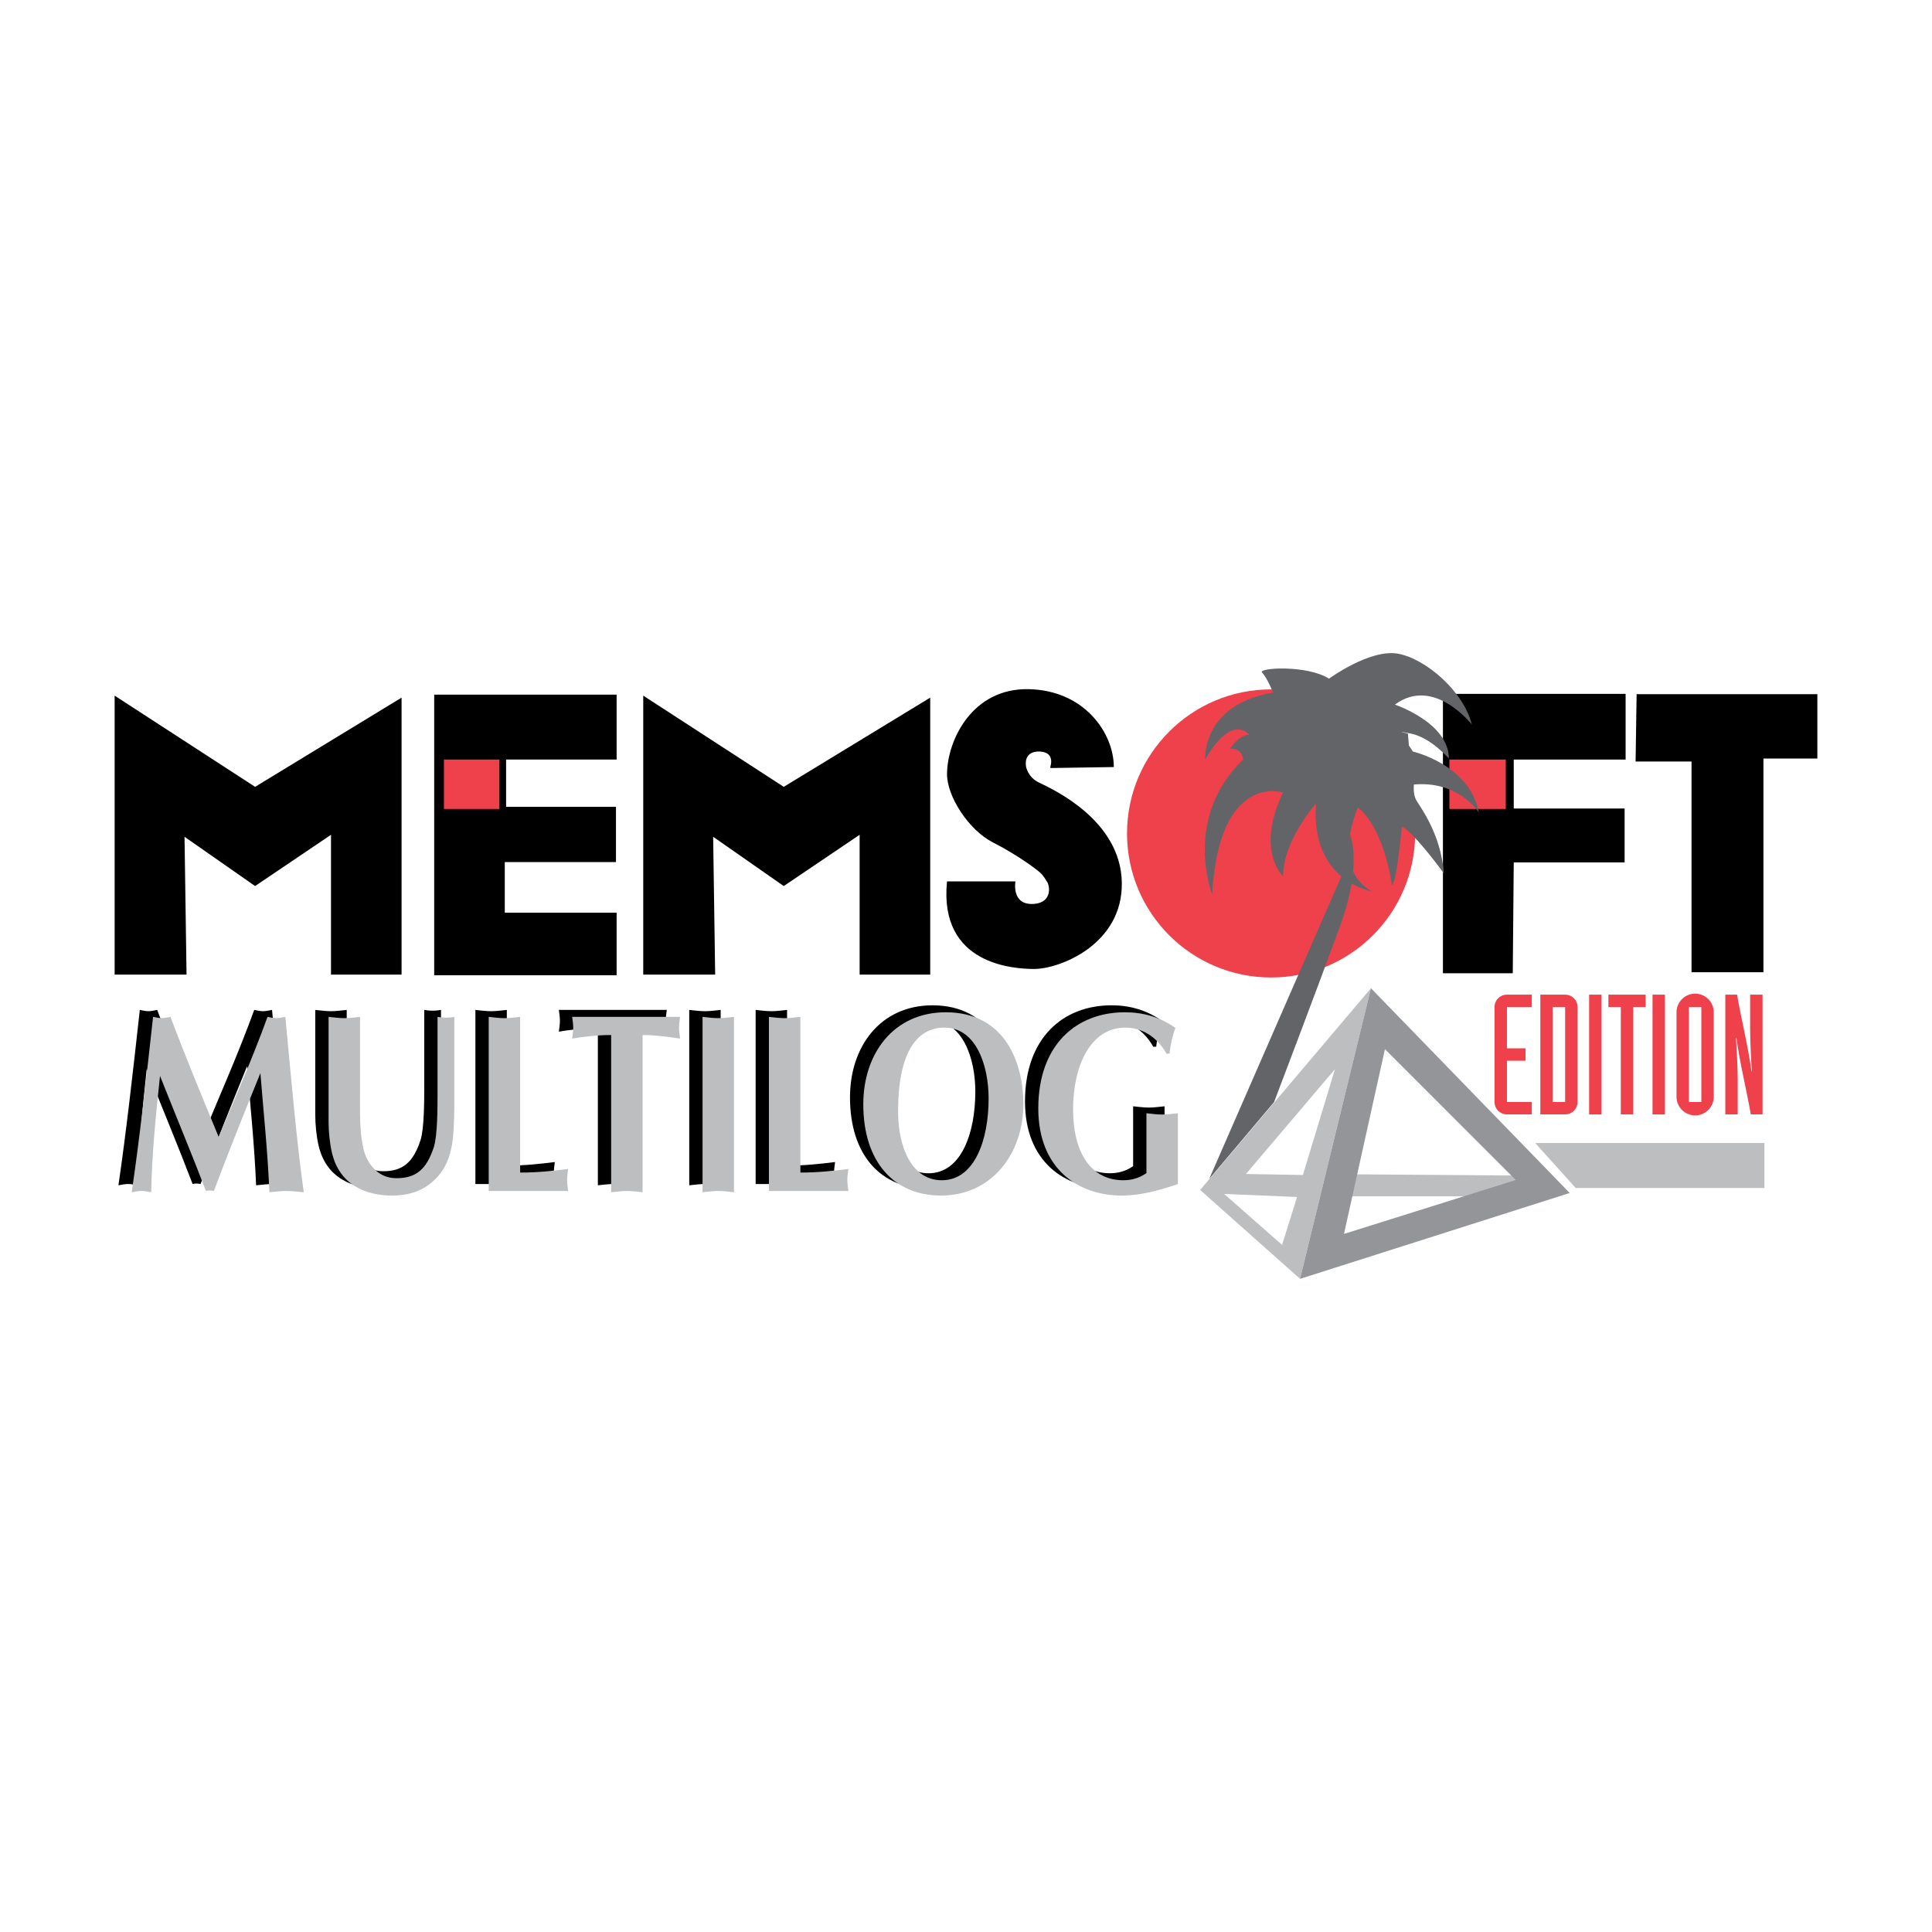 <?xml version="1.0" encoding="utf-8"?>
<!-- Generator: Adobe Illustrator 13.0.0, SVG Export Plug-In . SVG Version: 6.00 Build 14948)  -->
<!DOCTYPE svg PUBLIC "-//W3C//DTD SVG 1.0//EN" "http://www.w3.org/TR/2001/REC-SVG-20010904/DTD/svg10.dtd">
<svg version="1.0" id="Layer_1" xmlns="http://www.w3.org/2000/svg" xmlns:xlink="http://www.w3.org/1999/xlink" x="0px" y="0px"
	 width="192.756px" height="192.756px" viewBox="0 0 192.756 192.756" enable-background="new 0 0 192.756 192.756"
	 xml:space="preserve">
<g>
	<polygon fill-rule="evenodd" clip-rule="evenodd" fill="#FFFFFF" points="0,0 192.756,0 192.756,192.756 0,192.756 0,0 	"/>
	<polygon fill-rule="evenodd" clip-rule="evenodd" points="150.928,97.104 143.961,97.104 143.961,69.226 162.188,69.226 
		162.188,75.78 151.027,75.78 151.027,80.662 162.088,80.662 162.088,86.042 151.027,86.042 150.928,97.104 	"/>
	<polygon fill-rule="evenodd" clip-rule="evenodd" points="43.321,69.305 61.52,69.305 61.52,75.78 50.494,75.78 50.494,80.497 
		61.455,80.497 61.455,86.009 50.362,86.009 50.362,91.06 61.52,91.06 61.52,97.301 43.321,97.301 43.321,69.305 	"/>
	<polygon fill-rule="evenodd" clip-rule="evenodd" points="18.611,97.236 11.437,97.236 11.437,69.404 25.452,78.503 40.065,69.603 
		40.065,97.236 33.024,97.236 33.024,83.287 25.452,88.401 18.411,83.485 18.611,97.236 	"/>
	<polygon fill-rule="evenodd" clip-rule="evenodd" points="71.352,97.236 64.176,97.236 64.176,69.404 78.194,78.503 92.808,69.603 
		92.808,97.236 85.766,97.236 85.766,83.287 78.194,88.401 71.152,83.485 71.352,97.236 	"/>
	<path fill-rule="evenodd" clip-rule="evenodd" d="M94.484,87.937h6.826c0,0-0.449,2.441,1.892,2.242
		c1.855-0.159,1.546-1.945,1.196-2.292c0,0-0.249-0.498-0.647-0.847c-0.398-0.35-2.242-1.744-4.683-2.99
		c-2.44-1.245-4.617-4.628-4.583-6.875c0.051-3.387,2.542-8.52,8.121-8.418c5.579,0.099,8.52,4.383,8.52,7.771l-6.328,0.099v-0.15
		c0,0,0.498-1.394-0.995-1.493c0,0-1.646-0.201-1.445,1.445c0,0,0.149,1.095,1.295,1.644c1.508,0.721,8.172,3.805,8.271,9.983
		c0.1,6.178-6.228,8.649-8.819,8.619C101.31,96.652,93.638,96.354,94.484,87.937L94.484,87.937z"/>
	<polygon fill-rule="evenodd" clip-rule="evenodd" points="163.285,69.258 181.319,69.258 181.319,75.681 175.938,75.681 
		175.938,97.002 168.765,97.002 168.765,75.979 163.184,75.979 163.285,69.258 	"/>
	<path fill-rule="evenodd" clip-rule="evenodd" fill="#EF414B" d="M126.817,97.525c7.938,0,14.372-6.435,14.372-14.373
		c0-7.938-6.435-14.373-14.372-14.373c-7.938,0-14.373,6.435-14.373,14.373C112.444,91.09,118.879,97.525,126.817,97.525
		L126.817,97.525z"/>
	<path fill-rule="evenodd" clip-rule="evenodd" fill="#EF414B" d="M152.826,100.474h-2.478v4.116h1.857v1.239h-1.857v4.118h2.478
		v1.236h-2.478c-0.687,0-1.238-0.552-1.238-1.236v-9.474c0-0.685,0.552-1.237,1.238-1.237h2.478V100.474L152.826,100.474z"/>
	<path fill-rule="evenodd" clip-rule="evenodd" fill="#EF414B" d="M153.679,99.236h2.475c0.687,0,1.239,0.553,1.239,1.237v9.474
		c0,0.685-0.553,1.236-1.239,1.236h-2.475V99.236L153.679,99.236z M154.914,109.947h1.239v-9.472h-1.239V109.947L154.914,109.947z"
		/>
	<polygon fill-rule="evenodd" clip-rule="evenodd" fill="#EF414B" points="158.547,99.236 159.786,99.236 159.786,111.187 
		158.547,111.187 158.547,99.236 	"/>
	<polygon fill-rule="evenodd" clip-rule="evenodd" fill="#EF414B" points="161.709,100.474 160.471,100.474 160.471,99.236 
		164.187,99.236 164.187,100.474 162.948,100.474 162.948,111.184 161.709,111.184 161.709,100.474 	"/>
	<polygon fill-rule="evenodd" clip-rule="evenodd" fill="#EF414B" points="164.873,99.236 166.112,99.236 166.112,111.187 
		164.873,111.187 164.873,99.236 	"/>
	<path fill-rule="evenodd" clip-rule="evenodd" fill="#EF414B" d="M167.265,100.993c0-1.021,0.839-1.857,1.859-1.857
		c1.021,0,1.857,0.836,1.857,1.857v8.436c0,1.021-0.836,1.857-1.857,1.857c-1.021,0-1.859-0.837-1.859-1.857V100.993
		L167.265,100.993z M168.504,109.947h1.239v-9.472h-1.239V109.947L168.504,109.947z"/>
	<path fill-rule="evenodd" clip-rule="evenodd" fill="#EF414B" d="M172.135,99.236h1.172c0.435,2.509,1.069,4.986,1.439,7.648h0.033
		c-0.066-1.006-0.168-3.131-0.168-4.186v-3.463h1.239v11.947h-1.173c-0.434-2.51-1.069-4.985-1.438-7.647h-0.033
		c0.066,1.006,0.167,3.131,0.167,4.185v3.463h-1.238V99.236L172.135,99.236z"/>
	<polygon fill-rule="evenodd" clip-rule="evenodd" fill="#EF414B" points="44.293,80.712 49.824,80.712 49.824,75.78 44.293,75.78 
		44.293,80.712 	"/>
	<polygon fill-rule="evenodd" clip-rule="evenodd" fill="#EF414B" points="144.606,80.712 150.232,80.712 150.232,75.78 
		144.606,75.78 144.606,80.712 	"/>
	<path fill-rule="evenodd" clip-rule="evenodd" d="M25.364,100.76c0.293,0.052,0.585,0.128,0.879,0.128
		c0.291,0,0.606-0.076,0.898-0.128c0.647,6.86,1.13,12.422,1.84,17.497c-0.585-0.051-1.149-0.128-1.735-0.128
		s-1.109,0.077-1.694,0.128c-0.167-4.057-0.586-7.957-0.898-11.885c-1.589,3.902-3.158,7.803-4.642,11.757
		c-0.272-0.051-0.523-0.076-0.795,0c-1.338-3.52-2.989-7.473-4.578-11.478c-0.482,4.488-0.816,8.035-0.878,11.605
		c-0.335-0.051-0.647-0.128-0.982-0.128c-0.335,0-0.628,0.077-0.963,0.128c0.752-5.126,1.421-11.044,2.134-17.497
		c0.292,0.052,0.563,0.128,0.857,0.128c0.292,0,0.585-0.076,0.877-0.128c1.505,4.003,3.158,7.984,4.809,11.988
		C21.998,109.125,23.775,105.121,25.364,100.76L25.364,100.76z"/>
	<path fill-rule="evenodd" clip-rule="evenodd" d="M31.455,100.76c0.523,0.052,1.044,0.128,1.567,0.128
		c0.523,0,1.047-0.076,1.57-0.128v7.243c0,1.404-0.043,3.494,0.145,4.82c0.189,1.251,0.356,2.04,1.109,2.934
		c0.669,0.766,1.462,1.097,2.381,1.097c1.945,0,2.992-0.866,3.723-3.087c0.377-1.121,0.377-4.028,0.377-5.279v-7.728
		c0.269,0.052,0.563,0.077,0.835,0.077c0.27,0,0.564-0.025,0.836-0.077v9.081c-0.064,2.907-0.043,5.559-2.217,7.396
		c-1.129,0.995-2.57,1.352-3.951,1.352c-2.53,0-5.268-0.969-6.042-4.284c-0.229-0.995-0.334-2.118-0.334-3.137V100.76L31.455,100.76
		z"/>
	<path fill-rule="evenodd" clip-rule="evenodd" d="M50.566,116.293c1.821,0,3.367-0.179,4.788-0.357
		c-0.041,0.357-0.103,0.74-0.103,1.096c0,0.358,0.062,0.741,0.103,1.098H47.43V100.76c0.523,0.052,1.046,0.128,1.57,0.128
		c0.522,0,1.043-0.076,1.566-0.128V116.293L50.566,116.293z"/>
	<path fill-rule="evenodd" clip-rule="evenodd" d="M62.783,118.257c-0.521-0.051-1.045-0.128-1.567-0.128
		c-0.523,0-1.044,0.077-1.568,0.128v-15.685c-1.485,0-2.802,0.176-3.889,0.355c0.041-0.355,0.104-0.714,0.104-1.097
		c0-0.356-0.063-0.714-0.104-1.071h10.767c-0.043,0.357-0.105,0.715-0.105,1.071c0,0.383,0.062,0.741,0.105,1.097
		c-1.233-0.18-2.468-0.355-3.743-0.355V118.257L62.783,118.257z"/>
	<path fill-rule="evenodd" clip-rule="evenodd" d="M68.766,100.76c0.524,0.052,1.045,0.128,1.567,0.128
		c0.523,0,1.046-0.076,1.569-0.128v17.497c-0.523-0.051-1.046-0.128-1.569-0.128c-0.522,0-1.043,0.077-1.567,0.128V100.76
		L68.766,100.76z"/>
	<path fill-rule="evenodd" clip-rule="evenodd" d="M78.528,116.293c1.818,0,3.366-0.179,4.787-0.357
		c-0.042,0.357-0.104,0.74-0.104,1.096c0,0.358,0.062,0.741,0.104,1.098h-7.924V100.76c0.523,0.052,1.044,0.128,1.567,0.128
		s1.046-0.076,1.569-0.128V116.293L78.528,116.293z"/>
	<path fill-rule="evenodd" clip-rule="evenodd" d="M92.539,118.588c-4.621,0-7.735-3.315-7.735-9.105
		c0-5.074,3.032-9.183,8.237-9.183c5.958,0,7.716,5.129,7.735,9.079C100.798,114.354,97.661,118.588,92.539,118.588L92.539,118.588z
		 M88.274,110.222c0,3.315,1.233,6.835,4.37,6.835c3.221,0,4.664-3.926,4.664-8.161c0-3.29-1.256-7.064-4.391-7.064
		C90.009,101.831,88.274,104.509,88.274,110.222L88.274,110.222z"/>
	<path fill-rule="evenodd" clip-rule="evenodd" d="M116.188,117.44c-1.88,0.638-3.741,1.147-5.581,1.147
		c-4.412,0-8.342-2.703-8.342-8.696c0-6.352,3.804-9.592,8.634-9.592c1.799,0,3.472,0.46,5.039,1.556
		c-0.292,0.817-0.502,1.71-0.586,2.577h-0.292c-0.962-1.709-2.468-2.602-4.118-2.602c-3.493,0-5.208,3.853-5.208,8.136
		c0,4.438,1.842,7.09,5.02,7.09c1.044,0,1.797-0.355,2.298-0.714v-5.967c0.523,0.05,1.047,0.127,1.57,0.127
		c0.522,0,1.044-0.077,1.566-0.127V117.44L116.188,117.44z"/>
	<polygon fill-rule="evenodd" clip-rule="evenodd" fill="#BCBEC0" points="135.188,117.162 152.904,117.297 150.994,119.355 
		133.062,119.355 135.188,117.162 	"/>
	<polygon fill-rule="evenodd" clip-rule="evenodd" fill="#BCBEC0" points="153.167,114.041 176.037,114.041 176.037,118.525 
		157.206,118.525 153.167,114.041 	"/>
	<path fill-rule="evenodd" clip-rule="evenodd" fill="#636467" d="M127.016,69.104c0,0-0.598-1.496-1.095-1.993
		c-0.5-0.498,4.481-0.797,6.676,0.599c0-0.002,4.083-2.991,6.874-2.491c2.791,0.498,6.576,3.786,7.374,7.073
		c0,0-3.788-4.881-7.674-1.991c0,0,5.381,1.793,5.381,5.38c0-0.001-1.793-2.092-3.786-2.491s-0.299,0-0.299,0l0.101,1.194
		l0.399,0.599c0,0,5.677,1.295,6.574,6.077c0,0-1.993-3.188-6.476-2.789c0,0-0.099,0.896,0.198,1.493
		c0.299,0.599,2.491,3.289,2.79,7.375c0,0-2.79-3.885-4.185-4.683c0,0-0.497,5.48-0.995,5.878c0,0-0.698-5.581-3.39-7.772
		c0,0-2.789,6.079,1.396,8.37c0,0-6.177-0.996-5.58-8.769c0,0-3.287,3.687-3.287,7.274c0,0-2.79-2.592,0-8.37
		c0,0-6.379-2.092-7.074,10.163c0,0-2.989-7.572,3.088-13.451c0,0,0-1.096-1.295-1.096c0,0,0.798-1.295,1.894-1.395
		c0,0-1.693-2.192-4.385,2.491C120.24,75.78,119.842,70.301,127.016,69.104L127.016,69.104z"/>
	<path fill-rule="evenodd" clip-rule="evenodd" fill="#636467" d="M120.639,117.629l13.704-31.386l0.347-2.989
		c0,0,1.295,2.888-0.998,9.165c-2.291,6.277-6.577,17.536-6.577,17.536L120.639,117.629L120.639,117.629z"/>
	<path fill-rule="evenodd" clip-rule="evenodd" fill="#BCBEC0" d="M119.742,118.724l17.038-20.127l-7.073,28.994L119.742,118.724
		L119.742,118.724z M129.989,117.23l3.204-10.563l-8.886,10.462L129.989,117.23L129.989,117.23z M127.912,124.203l1.495-4.781
		l-7.273-0.3L127.912,124.203L127.912,124.203z"/>
	<path fill-rule="evenodd" clip-rule="evenodd" fill="#939598" d="M136.78,98.597l19.828,20.427l-26.901,8.567L136.78,98.597
		L136.78,98.597z M134.09,123.108l17.139-5.381l-13.053-13.052L134.09,123.108L134.09,123.108z"/>
	<path fill-rule="evenodd" clip-rule="evenodd" fill="#BCBEC0" d="M26.692,101.453c0.292,0.053,0.585,0.129,0.877,0.129
		c0.293,0,0.607-0.076,0.9-0.129c0.648,6.863,1.127,12.423,1.839,17.498c-0.585-0.051-1.151-0.129-1.736-0.129
		c-0.585,0-1.106,0.078-1.694,0.129c-0.167-4.055-0.585-7.958-0.898-11.886c-1.589,3.903-3.156,7.805-4.642,11.757
		c-0.271-0.05-0.521-0.075-0.793,0c-1.338-3.52-2.991-7.473-4.58-11.478c-0.48,4.491-0.815,8.036-0.877,11.606
		c-0.335-0.051-0.649-0.129-0.984-0.129c-0.335,0-0.626,0.078-0.961,0.129c0.753-5.126,1.421-11.043,2.131-17.498
		c0.294,0.053,0.565,0.129,0.858,0.129c0.293,0,0.585-0.076,0.878-0.129c1.505,4.006,3.156,7.984,4.809,11.988
		C23.326,109.819,25.104,105.815,26.692,101.453L26.692,101.453z"/>
	<path fill-rule="evenodd" clip-rule="evenodd" fill="#BCBEC0" d="M32.781,101.453c0.523,0.053,1.046,0.129,1.57,0.129
		c0.521,0,1.044-0.076,1.567-0.129v7.244c0,1.403-0.041,3.494,0.146,4.821c0.188,1.25,0.356,2.041,1.108,2.934
		c0.668,0.765,1.464,1.097,2.384,1.097c1.945,0,2.989-0.867,3.722-3.086c0.375-1.124,0.375-4.031,0.375-5.279v-7.73
		c0.272,0.053,0.564,0.078,0.836,0.078c0.272,0,0.564-0.025,0.837-0.078v9.082c-0.063,2.906-0.041,5.56-2.215,7.396
		c-1.13,0.995-2.573,1.352-3.953,1.352c-2.528,0-5.268-0.969-6.042-4.285c-0.229-0.995-0.334-2.117-0.334-3.136V101.453
		L32.781,101.453z"/>
	<path fill-rule="evenodd" clip-rule="evenodd" fill="#BCBEC0" d="M51.895,116.987c1.818,0,3.366-0.179,4.787-0.358
		c-0.042,0.358-0.104,0.741-0.104,1.098c0,0.357,0.062,0.74,0.104,1.096h-7.923v-17.369c0.523,0.053,1.045,0.129,1.567,0.129
		c0.523,0,1.046-0.076,1.569-0.129V116.987L51.895,116.987z"/>
	<path fill-rule="evenodd" clip-rule="evenodd" fill="#BCBEC0" d="M64.111,118.951c-0.523-0.051-1.046-0.129-1.567-0.129
		c-0.523,0-1.046,0.078-1.569,0.129v-15.686c-1.484,0-2.8,0.177-3.889,0.356c0.043-0.356,0.104-0.714,0.104-1.097
		c0-0.356-0.062-0.714-0.104-1.072h10.767c-0.041,0.358-0.103,0.716-0.103,1.072c0,0.383,0.062,0.74,0.103,1.097
		c-1.233-0.18-2.465-0.356-3.741-0.356V118.951L64.111,118.951z"/>
	<path fill-rule="evenodd" clip-rule="evenodd" fill="#BCBEC0" d="M70.093,101.453c0.523,0.053,1.046,0.129,1.569,0.129
		c0.521,0,1.044-0.076,1.567-0.129v17.498c-0.523-0.051-1.046-0.129-1.567-0.129c-0.523,0-1.046,0.078-1.569,0.129V101.453
		L70.093,101.453z"/>
	<path fill-rule="evenodd" clip-rule="evenodd" fill="#BCBEC0" d="M79.855,116.987c1.817,0,3.365-0.179,4.787-0.358
		c-0.041,0.358-0.105,0.741-0.105,1.098c0,0.357,0.064,0.74,0.105,1.096h-7.925v-17.369c0.524,0.053,1.046,0.129,1.57,0.129
		c0.521,0,1.044-0.076,1.568-0.129V116.987L79.855,116.987z"/>
	<path fill-rule="evenodd" clip-rule="evenodd" fill="#BCBEC0" d="M93.867,119.282c-4.62,0-7.736-3.316-7.736-9.104
		c0-5.076,3.032-9.183,8.238-9.183c5.958,0,7.715,5.127,7.735,9.081C102.127,115.049,98.989,119.282,93.867,119.282L93.867,119.282z
		 M89.601,110.916c0,3.317,1.235,6.837,4.37,6.837c3.22,0,4.663-3.928,4.663-8.163c0-3.291-1.255-7.064-4.391-7.064
		C91.337,102.525,89.601,105.203,89.601,110.916L89.601,110.916z"/>
	<path fill-rule="evenodd" clip-rule="evenodd" fill="#BCBEC0" d="M117.517,118.135c-1.883,0.638-3.744,1.147-5.584,1.147
		c-4.412,0-8.342-2.704-8.342-8.697c0-6.351,3.806-9.59,8.636-9.59c1.797,0,3.47,0.458,5.038,1.556
		c-0.293,0.816-0.501,1.709-0.585,2.576h-0.293c-0.963-1.709-2.469-2.602-4.119-2.602c-3.493,0-5.206,3.852-5.206,8.136
		c0,4.438,1.84,7.092,5.018,7.092c1.046,0,1.798-0.357,2.3-0.715v-5.969c0.523,0.051,1.045,0.129,1.567,0.129
		c0.523,0,1.047-0.078,1.57-0.129V118.135L117.517,118.135z"/>
</g>
</svg>
